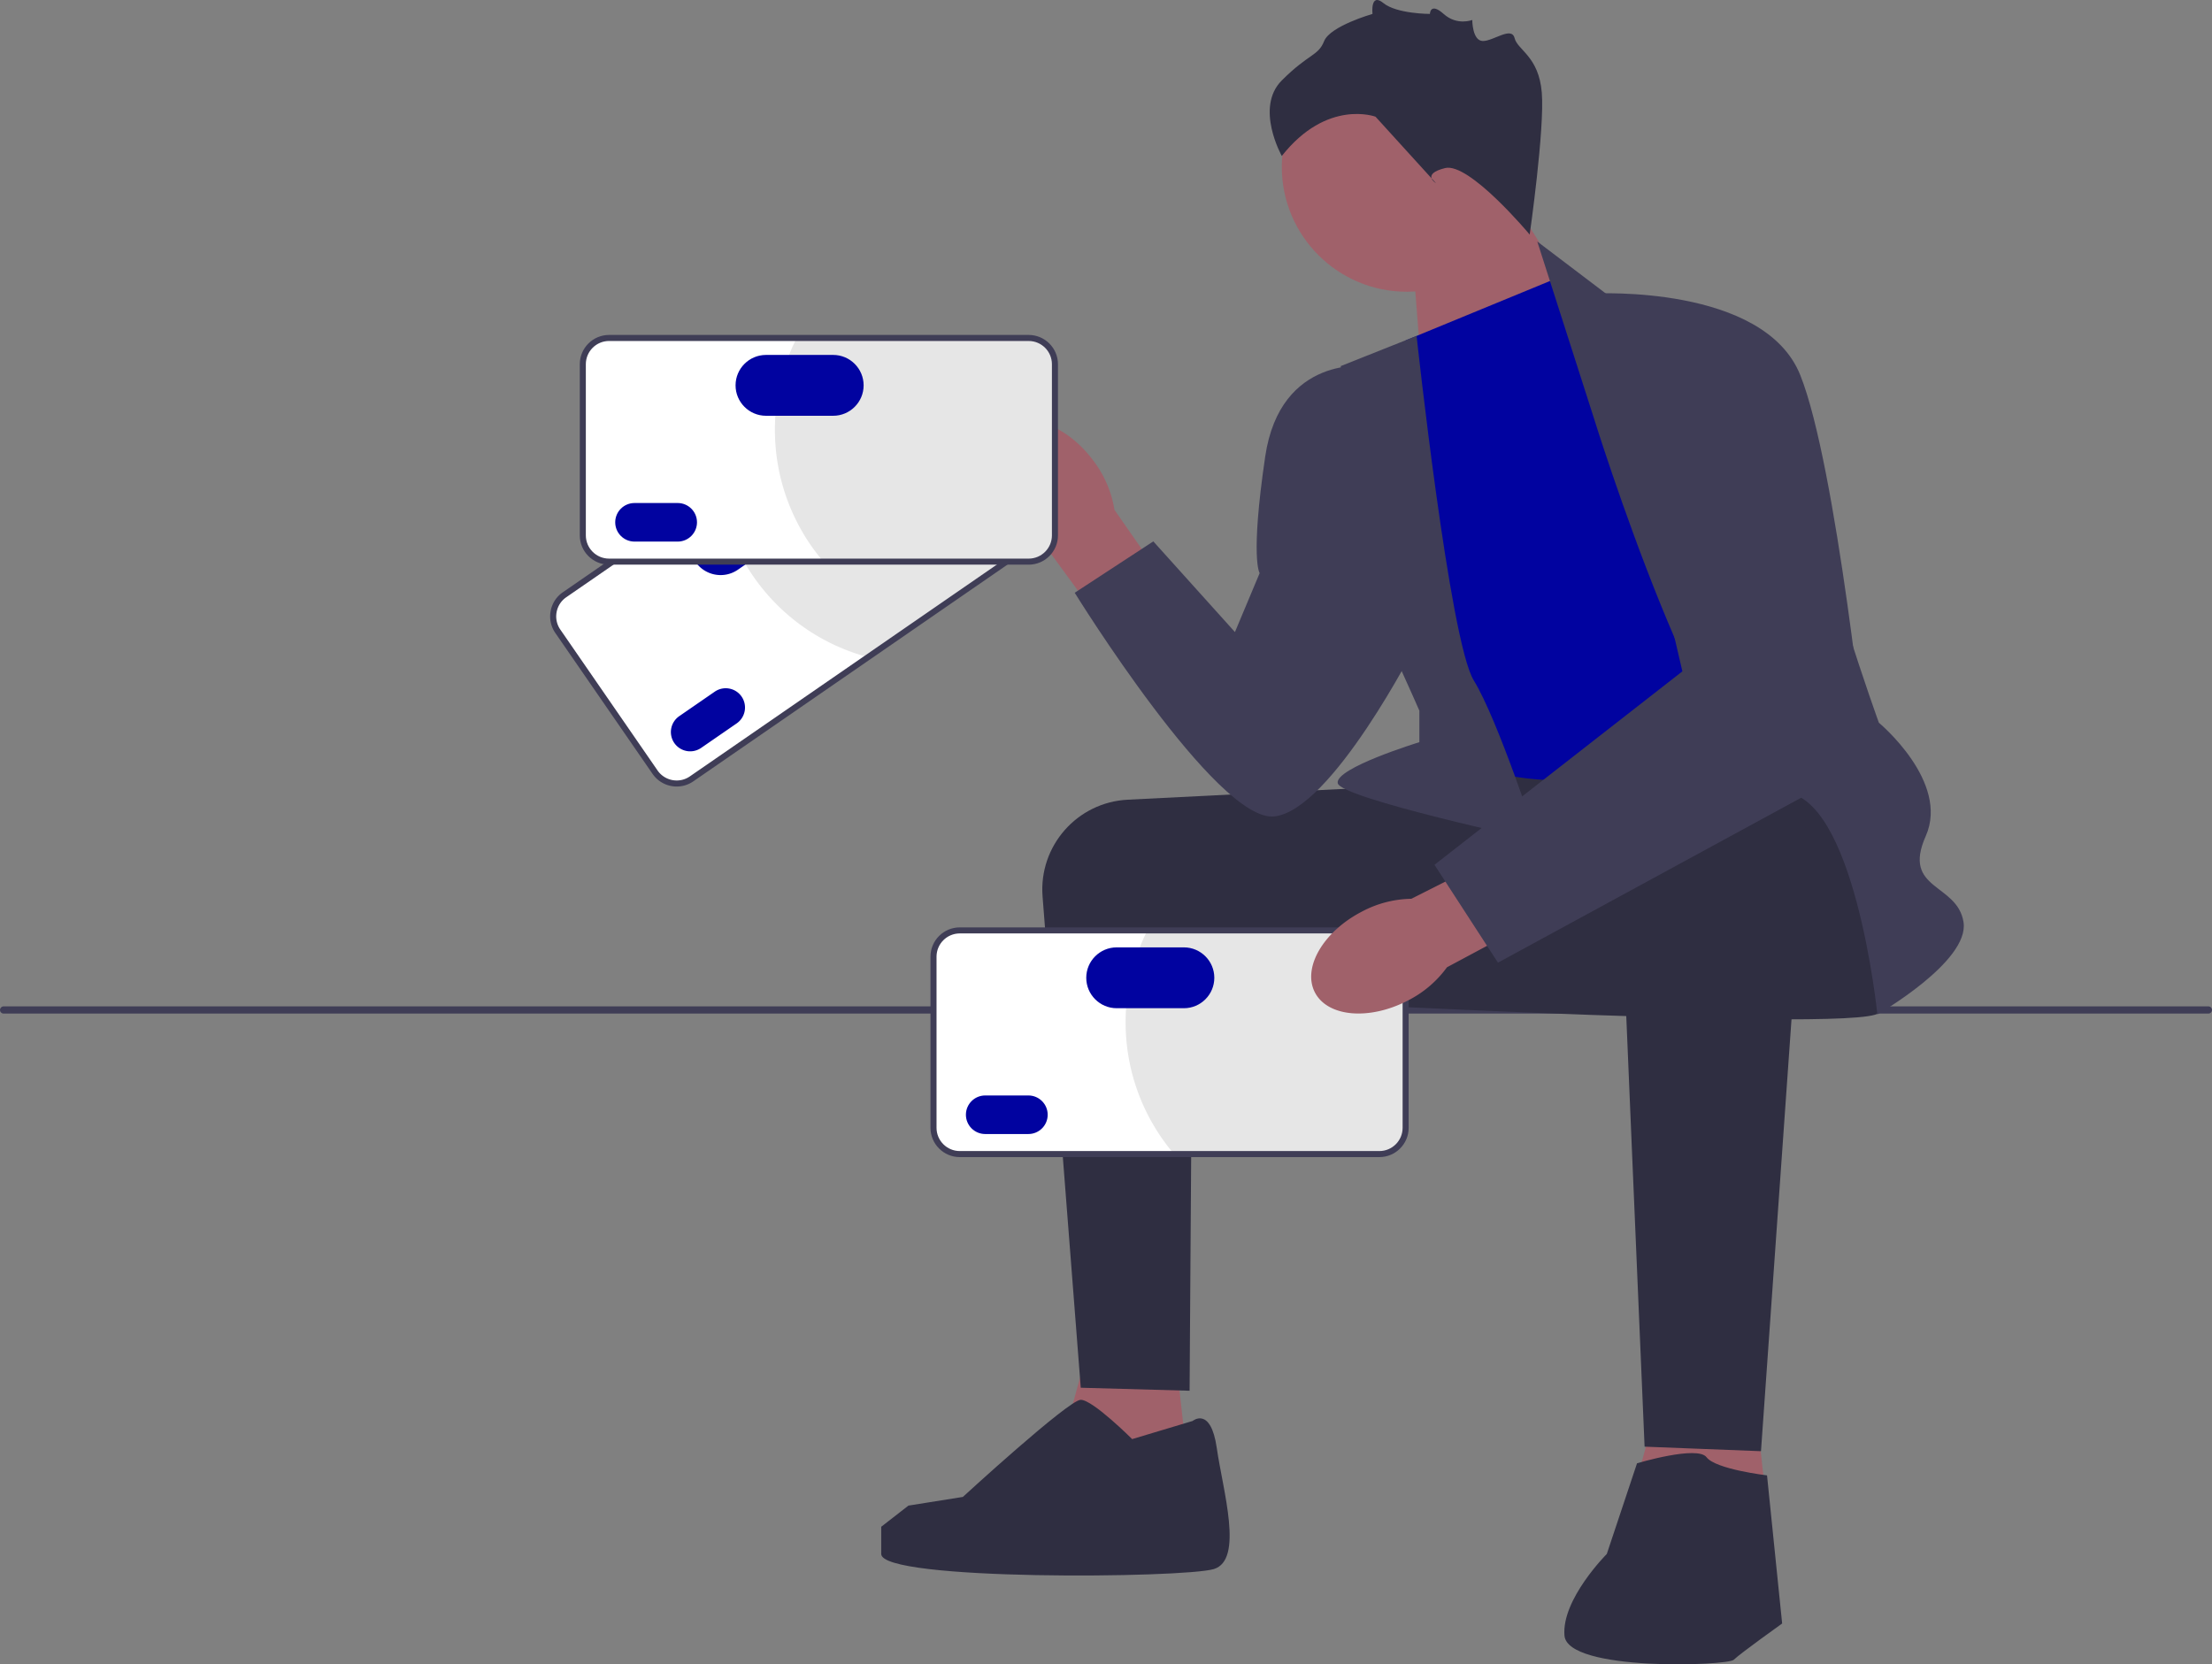 <svg xmlns="http://www.w3.org/2000/svg" width="731.67" height="550.618"><rect width="100%" height="100%" fill="#808080" stroke="none"/><path fill="#3f3d56" d="M0 334.134c0 .66.53 1.19 1.19 1.19h729.29c.66 0 1.19-.53 1.19-1.19 0-.66-.53-1.19-1.19-1.19H1.19c-.66 0-1.19.53-1.19 1.19z"/><path fill="#a0616a" d="m466.985 81.606 3.826 48.951 55.457-23.164-31.283-49.787-28 24z"/><circle cx="465.323" cy="55.181" r="41.339" fill="#a0616a"/><path fill="#a0616a" d="m387.985 440.606 7 62.787-49-6.787 16-58 26 2zm191 9 7 62.787-49-6.787 16-58 26 2z"/><path fill="#2f2e41" d="M462.485 260.106c-.67 0-54.146 2.685-89.478 4.463-16.722.841-29.452 15.315-28.154 32.009l12.632 162.528 36 1 .878-131 71.122 4-3-73z"/><path fill="#2f2e41" d="M619.485 259.106s9 69 2 76-226.5-5.5-226.5-5.5 48.153-69.537 56.826-71.519c8.674-1.981 146.674-8.981 146.674-8.981l21 10z"/><path fill="#a0616a" d="M335.127 172.233c-8.36-11.69-9.103-25.48-1.662-30.798 7.44-5.319 20.247-.152 28.607 11.544 3.404 4.626 5.65 10 6.551 15.672l34.792 49.982-19.8 13.708-35.774-48.834a35.97 35.97 0 0 1-12.714-11.274z"/><path fill="#0103a0" d="m464.985 112.606 51-21 96 148s-67 15-90 18-49-9-49-9l-8-136z"/><path fill="#3f3d56" d="m526.985 137.606-18.5-57.709 24 18.209s68 45 68 64 21 77 21 77 23.5 19.5 15.5 37.5 10.5 15.5 12.5 28.5-28.5 30.5-28.5 30.5-7.5-73.5-31.5-73.5-62.5-124.5-62.5-124.5zm-58.417-26.476-25.083 9.976s4 70 8 76 18 38 18 38v10.43s-28 8.57-27 13.57 66 19 66 19-13-40-21-53-18.917-113.976-18.917-113.976z"/><path fill="#3f3d56" d="M452.485 121.106s-29-4-34 30-1.823 38.5-1.823 38.5l-8.177 19.5-27-30-26 17s47 76 66 74 47-57 47-57l-16-92z"/><path fill="#2f2e41" d="m597.323 270.145-14.838 209.961-38.5-1.5s-8.5-198.5-8.5-201.5 4-20 29-21 32.838 14.039 32.838 14.039zm-55.838 213.961s20-6 23-2 20 6 20 6l5 49s-14 10-16 12-55 4-56-8 14-27 14-27l10-30zm-147-14s6-5 8 9 9 37-1 40-110 4-110-5v-9l9-7 18.004-2.869s34.996-32.131 38.996-32.131 17 13 17 13l20-6zm111.5-392.5s-20-24-28-22-3 5-3 5l-20-22s-16-6-31 13c0 0-9-16 0-25s12-8 14-13 16-9 16-9-.804-7.197 3.598-3.598 15.394 3.598 15.394 3.598.063-4 4.535 0c4.473 4 9.473 2 9.473 2s0 6.921 3.5 6.96c3.5.04 9.5-4.96 10.5-.96s8 6 9 18-4 47-4 47z"/><path fill="#fff" d="m342.995 178.849-114.237 78.827c-3.942 2.72-9.362 1.726-12.082-2.216l-32.162-46.609c-2.72-3.942-1.726-9.362 2.217-12.082l114.236-78.827c3.942-2.72 9.362-1.726 12.082 2.216l32.162 46.609c2.72 3.942 1.726 9.362-2.216 12.082z"/><path fill="#e6e6e6" d="M312.84 120.303 345 166.91a8.427 8.427 0 0 1-2.15 11.728l-56.064 38.686c-14.786-4.04-28.278-13.115-37.663-26.716-6.147-8.91-9.853-18.772-11.266-28.81l63.255-43.647a8.427 8.427 0 0 1 11.727 2.15z"/><path fill="#3f3d56" d="M223.84 260.21a9.685 9.685 0 0 1-7.987-4.182L183.69 209.42a9.62 9.62 0 0 1-1.55-7.248 9.615 9.615 0 0 1 4.022-6.226L300.4 117.118c4.397-3.032 10.44-1.923 13.473 2.471l32.162 46.61a9.62 9.62 0 0 1 1.55 7.247 9.62 9.62 0 0 1-4.021 6.226l-114.237 78.827a9.638 9.638 0 0 1-5.486 1.71zm82.048-142.803a7.64 7.64 0 0 0-4.353 1.358L187.3 197.592a7.63 7.63 0 0 0-3.191 4.94 7.628 7.628 0 0 0 1.23 5.75l32.161 46.61c2.407 3.486 7.202 4.368 10.69 1.96l114.238-78.826a7.632 7.632 0 0 0 3.19-4.94 7.628 7.628 0 0 0-1.229-5.75l-32.162-46.61a7.685 7.685 0 0 0-6.338-3.319z"/><path fill="#0103a0" d="M224.667 236.937a6.386 6.386 0 0 0-1.628 8.874 6.386 6.386 0 0 0 8.874 1.627l11.761-8.115a6.386 6.386 0 0 0 1.628-8.874 6.386 6.386 0 0 0-8.874-1.628l-11.761 8.116zm7.972-65.026c-4.568 3.152-5.72 9.433-2.568 14.001 3.152 4.568 9.432 5.72 14 2.568l18.296-12.625c4.568-3.152 5.72-9.432 2.568-14-3.152-4.568-9.433-5.72-14-2.568l-18.296 12.624z"/><path fill="#fff" d="M340.26 185.809H201.465c-4.79 0-8.686-3.897-8.686-8.686v-56.628c0-4.79 3.896-8.686 8.686-8.686h138.793c4.79 0 8.686 3.896 8.686 8.686v56.628c0 4.79-3.896 8.686-8.686 8.686z"/><path fill="#e6e6e6" d="M348.69 120.495v56.628c0 4.66-3.771 8.43-8.43 8.43h-68.117c-9.875-11.722-15.825-26.854-15.825-43.379 0-10.824 2.551-21.046 7.089-30.11h76.852a8.426 8.426 0 0 1 8.431 8.43z"/><path fill="#3f3d56" d="M340.26 186.809H201.465c-5.34 0-9.686-4.345-9.686-9.686v-56.629c0-5.34 4.345-9.685 9.686-9.685H340.26c5.34 0 9.687 4.344 9.687 9.685v56.63c0 5.34-4.346 9.685-9.687 9.685zm-138.794-74c-4.238 0-7.686 3.447-7.686 7.685v56.63c0 4.237 3.448 7.685 7.686 7.685H340.26c4.238 0 7.687-3.448 7.687-7.686v-56.629c0-4.238-3.449-7.685-7.687-7.685H201.466z"/><path fill="#0103a0" d="M209.876 166.416c-3.517 0-6.379 2.861-6.379 6.379s2.862 6.38 6.38 6.38h14.289c3.518 0 6.38-2.862 6.38-6.38s-2.862-6.38-6.38-6.38h-14.29zm43.494-48.993c-5.55 0-10.066 4.515-10.066 10.065s4.515 10.065 10.065 10.065h22.228c5.55 0 10.066-4.515 10.066-10.065s-4.516-10.065-10.066-10.065H253.37z"/><path fill="#fff" d="M456.26 381.809H317.465c-4.79 0-8.686-3.897-8.686-8.686v-56.628c0-4.79 3.896-8.686 8.686-8.686h138.793c4.79 0 8.686 3.896 8.686 8.686v56.628c0 4.79-3.896 8.686-8.686 8.686z"/><path fill="#e6e6e6" d="M464.69 316.495v56.628c0 4.66-3.771 8.43-8.43 8.43h-68.117c-9.875-11.722-15.825-26.854-15.825-43.379 0-10.824 2.551-21.046 7.089-30.11h76.852a8.426 8.426 0 0 1 8.431 8.43z"/><path fill="#3f3d56" d="M456.26 382.809H317.465c-5.34 0-9.686-4.345-9.686-9.686v-56.629c0-5.34 4.345-9.685 9.686-9.685H456.26c5.34 0 9.687 4.344 9.687 9.685v56.63c0 5.34-4.346 9.685-9.687 9.685zm-138.794-74c-4.238 0-7.686 3.447-7.686 7.685v56.63c0 4.237 3.448 7.685 7.686 7.685H456.26c4.238 0 7.687-3.448 7.687-7.686v-56.629c0-4.238-3.449-7.685-7.687-7.685H317.466z"/><path fill="#0103a0" d="M325.876 362.416c-3.517 0-6.379 2.861-6.379 6.379s2.862 6.38 6.38 6.38h14.289c3.518 0 6.38-2.862 6.38-6.38s-2.862-6.38-6.38-6.38h-14.29zm43.494-48.993c-5.55 0-10.066 4.515-10.066 10.065s4.515 10.065 10.065 10.065h22.228c5.55 0 10.066-4.515 10.066-10.065s-4.516-10.065-10.066-10.065H369.37z"/><path fill="#a0616a" d="M465.674 331.017c-12.747 6.637-26.505 5.44-30.728-2.673-4.222-8.113 2.688-20.068 15.44-26.706a35.967 35.967 0 0 1 16.437-4.29l54.366-27.44 10.797 21.526-53.368 28.575a35.97 35.97 0 0 1-12.944 11.008z"/><path fill="#3f3d56" d="M527.485 97.106s56-3 68 27 22 128 22 128l-122 66.374-21-32.374 82-64-29-125z"/></svg>